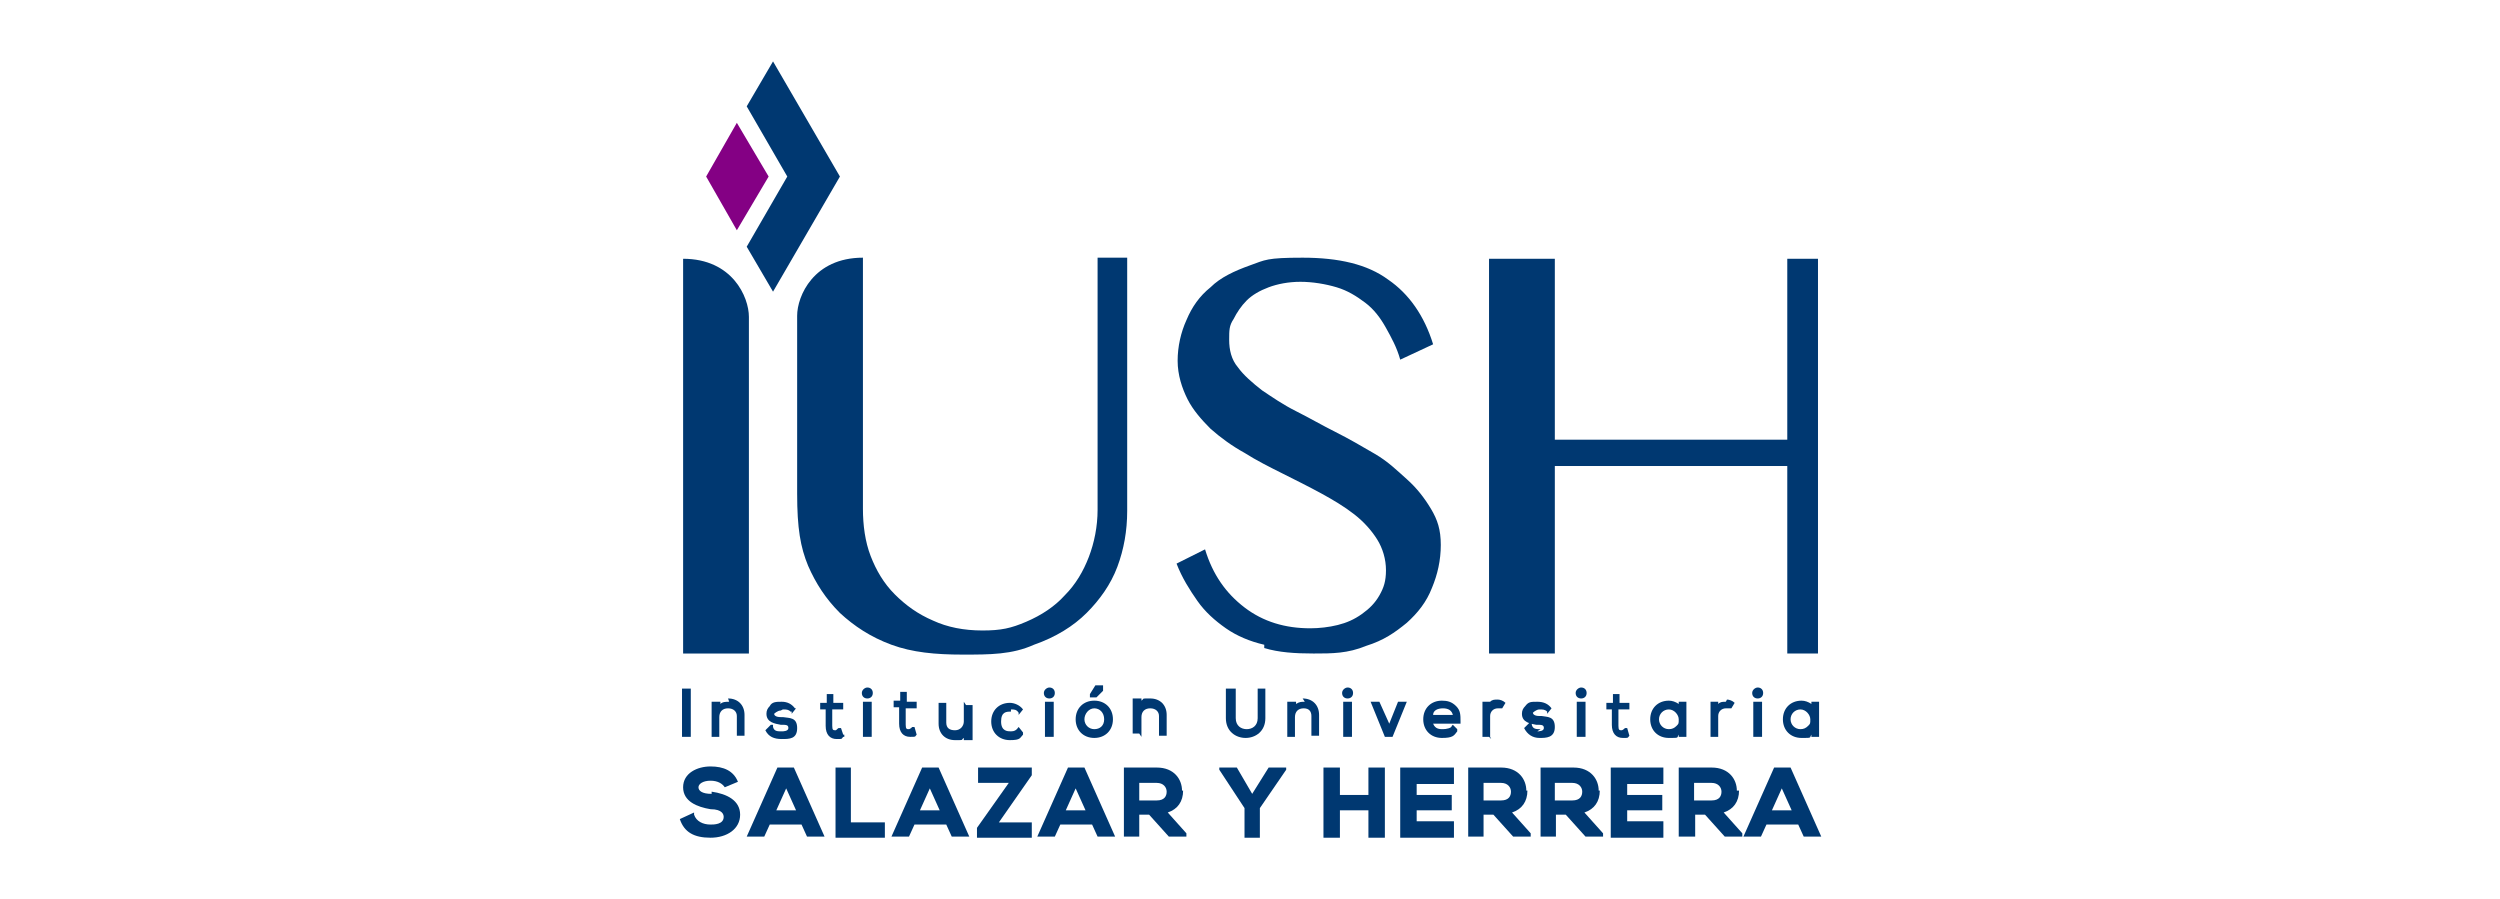 <?xml version="1.0" encoding="UTF-8"?>
<svg xmlns="http://www.w3.org/2000/svg" version="1.1" viewBox="0 0 228 82">
  <!-- Generator: Adobe Illustrator 28.7.1, SVG Export Plug-In . SVG Version: 1.2.0 Build 142)  -->
  <g>
    <g id="Layer_1">
      <g id="Layer_1-2" data-name="Layer_1">
        <g>
          <polygon points="141.8 42.5 163 42.5 163 59.6 165.8 59.6 165.8 23.6 163 23.6 163 40.1 141.8 40.1 141.8 23.6 135.8 23.6 135.8 59.6 141.8 59.6 141.8 42.5" fill="#003871"/>
          <path d="M115.3,59.1c1.3.4,2.8.5,4.5.5s3.1,0,4.8-.7c1.6-.5,2.6-1.2,3.7-2.1,1-.9,1.8-1.9,2.3-3.2.5-1.2.8-2.5.8-3.9s-.3-2.3-.9-3.3-1.3-1.9-2.2-2.7c-.9-.8-1.7-1.6-2.9-2.3-1.2-.7-2.4-1.4-3.6-2s-2.4-1.3-3.6-1.9c-1.2-.6-2.2-1.3-3.1-1.9-.9-.7-1.7-1.4-2.2-2.1-.6-.7-.8-1.6-.8-2.5s0-1.3.4-1.9c.3-.6.7-1.2,1.2-1.7s1.2-.9,2-1.2c.8-.3,1.8-.5,2.9-.5s2.3.2,3.3.5,1.8.8,2.6,1.4c.8.6,1.4,1.4,1.9,2.3s1,1.8,1.3,2.9l3-1.4c-.8-2.6-2.2-4.6-4.1-5.9-1.9-1.4-4.5-2-7.8-2s-3.4.2-4.8.7-2.7,1.1-3.6,2c-1,.8-1.7,1.8-2.2,3-.5,1.1-.8,2.4-.8,3.7s.4,2.5.9,3.5,1.3,1.9,2.1,2.7c.9.8,2,1.6,3.1,2.2,1.1.7,2.3,1.3,3.5,1.9,1.2.6,2.4,1.2,3.5,1.8s2.1,1.2,3,1.9,1.6,1.5,2.1,2.3.8,1.8.8,2.8-.2,1.6-.6,2.3-.9,1.2-1.6,1.7-1.4.8-2.2,1c-.8.2-1.7.3-2.5.3-2.3,0-4.3-.6-6-1.9-1.7-1.3-2.9-3-3.6-5.3l-2.6,1.3c.5,1.3,1.2,2.4,1.9,3.4s1.6,1.8,2.6,2.5,2.2,1.2,3.5,1.5" fill="#003871"/>
          <polygon points="71.8 16.1 68.1 22.5 70.5 26.6 76.6 16.1 70.5 5.6 68.1 9.7 71.8 16.1" fill="#003871"/>
          <polygon points="67.2 21 70.1 16.1 67.2 11.2 64.4 16.1 67.2 21" fill="#840084"/>
          <path d="M102.8,23.5h-2.7v23c0,1.5-.3,3-.8,4.3s-1.2,2.5-2.2,3.5c-.9,1-2.1,1.8-3.5,2.4-1.4.6-2.3.8-4,.8s-3.2-.3-4.5-.9c-1.4-.6-2.5-1.4-3.5-2.4s-1.7-2.2-2.2-3.5-.7-2.8-.7-4.3v-22.9c-4.5,0-6,3.5-6,5.3v16.2c0,3.2.3,4.9,1,6.6.7,1.6,1.6,3,2.9,4.3,1.3,1.2,2.8,2.2,4.7,2.9,1.9.7,4,.9,6.5.9s4.5,0,6.5-.9c2-.7,3.6-1.7,4.8-2.9s2.2-2.6,2.8-4.2c.6-1.6.9-3.3.9-5.1v-23h0Z" fill="#003871"/>
          <path d="M62.3,59.6h6v-24.7h0v-6c0-1.8-1.5-5.3-6-5.3,0,0,0,36,0,36Z" fill="#003871"/>
          <polygon points="62.9 67.2 63 67.2 63 67.2 63 62.8 63 62.8 62.9 62.8 62.2 62.8 62.2 62.8 62.2 62.8 62.2 67.2 62.2 67.2 62.2 67.2 62.9 67.2" fill="#003871"/>
          <path d="M66.5,64h0c-.3,0-.6,0-.8.2h0v-.2h-.8v3.2h.7v-1.8c0-.5.3-.8.8-.8s.8.3.8.7v1.8h.7v-1.9c0-.9-.6-1.5-1.5-1.5" fill="#003871"/>
          <path d="M71.4,64.7c.3,0,.5,0,.7.2h.1v.2h0l.4-.5h0c0,0-.1,0-.1,0-.3-.4-.7-.6-1.2-.6s-.9,0-1.1.4c-.2.2-.3.4-.3.7,0,.8.8.9,1.3,1h0c.5,0,.7,0,.7.3,0,.3-.5.3-.6.3-.4,0-.7,0-.8-.4v-.2h-.2l-.5.5h0c.3.6.8.8,1.5.8s1.4,0,1.4-1-.7-.9-1.3-1h-.2c-.5,0-.6-.2-.6-.3h0c0,0,.3-.3.6-.3" fill="#003871"/>
          <path d="M76.9,67h0c0,0-.2-.6-.2-.6h-.2c-.1,0-.2.2-.3.2-.2,0-.3,0-.3-.4v-1.5h1v-.6h-.9v-.8h-.6v.8h-.6v.6h.5v1.5c0,.8.4,1.2,1,1.2s.4,0,.6-.2h.1v-.2Z" fill="#003871"/>
          <polygon points="78.8 64 78.7 64 78.7 64 78.7 67.2 78.7 67.2 78.8 67.2 79.4 67.2 79.5 67.2 79.5 67.2 79.5 64 79.5 64 79.4 64 78.8 64" fill="#003871"/>
          <path d="M79.1,62.7c-.2,0-.5.2-.5.5s.2.5.5.5.5-.2.5-.5-.2-.5-.5-.5" fill="#003871"/>
          <path d="M82.7,63.1h-.6v.8h-.6v.6h.5v1.5c0,.8.4,1.2,1,1.2s.4,0,.6-.2h0c0,0-.2-.7-.2-.7h-.2c0,0-.2.2-.3.2-.2,0-.3,0-.3-.4v-1.5h1v-.6h-.9v-.8h0Z" fill="#003871"/>
          <path d="M87.9,64h0v1.8c0,.4-.3.8-.8.8s-.8-.2-.8-.7v-1.8h-.7v1.9c0,.9.6,1.5,1.5,1.5s.5,0,.8-.2h0v.2h.8v-3.2h-.6l-.2-.3Z" fill="#003871"/>
          <path d="M92.2,64.7c.3,0,.5,0,.7.3h0v.2h0l.4-.5h0c0,0,0,0,0,0-.3-.4-.8-.6-1.2-.6-1,0-1.7.7-1.7,1.7s.7,1.7,1.7,1.7.9-.2,1.2-.5h0v-.2h0l-.4-.5h0c-.2.3-.4.4-.7.4s-.9,0-.9-.9.5-.9.9-.9" fill="#003871"/>
          <polygon points="95.4 64 95.3 64 95.3 64 95.3 67.2 95.3 67.2 95.4 67.2 96 67.2 96.1 67.2 96.1 67.2 96.1 64 96.1 64 96 64 95.4 64" fill="#003871"/>
          <path d="M95.7,62.7c-.2,0-.5.2-.5.5s.2.5.5.5.5-.2.5-.5-.2-.5-.5-.5" fill="#003871"/>
          <polygon points="100 63.6 100 63.6 100.6 63 100.6 62.8 100.6 62.8 100.6 62.8 100.6 62.5 100.6 62.5 100.5 62.5 99.9 62.5 99.9 62.5 99.9 62.5 99.4 63.3 99.4 63.3 99.4 63.3 99.4 63.5 99.4 63.6 99.4 63.6 99.9 63.6 100 63.6" fill="#003871"/>
          <path d="M98.1,65.6c0,1,.7,1.7,1.7,1.7s1.7-.7,1.7-1.7-.7-1.7-1.7-1.7-1.7.7-1.7,1.7M99.8,64.6c.5,0,.9.4.9,1s-.4.9-.9.9-.9-.4-.9-.9.4-1,.9-1" fill="#003871"/>
          <path d="M104.1,67.2h0v-1.8c0-.5.3-.8.8-.8s.8.3.8.7v1.8h.7v-1.9c0-.9-.6-1.5-1.5-1.5s-.5,0-.8.2h0v-.2h-.8v3.2h.6l.2.3Z" fill="#003871"/>
          <path d="M112.6,62.8h-.8v2.7c0,1.2.9,1.8,1.8,1.8s1.8-.6,1.8-1.8v-2.7h-.7v2.7c0,.7-.5,1-1,1s-1-.3-1-1v-2.7h-.1Z" fill="#003871"/>
          <path d="M119,64h0c-.3,0-.5,0-.8.2h0v-.2h-.8v3.2h.7v-1.8c0-.5.3-.8.8-.8s.7.3.7.7v1.8h.7v-1.9c0-.9-.6-1.5-1.5-1.5" fill="#003871"/>
          <polygon points="122.6 64 122.5 64 122.5 64 122.5 67.2 122.5 67.2 122.6 67.2 123.2 67.2 123.3 67.2 123.3 67.2 123.3 64 123.3 64 123.2 64 122.6 64" fill="#003871"/>
          <path d="M122.9,62.7c-.2,0-.5.2-.5.5s.2.5.5.5.5-.2.5-.5-.2-.5-.5-.5" fill="#003871"/>
          <polygon points="128.4 64 128.3 64 127.6 64 127.5 64 127.5 64 126.7 66 125.8 64 125.8 64 125.7 64 125.1 64 124.9 64 125 64 126.3 67.2 126.3 67.2 126.4 67.2 126.9 67.2 127 67.2 127 67.2 128.3 64 128.4 64" fill="#003871"/>
          <path d="M135.9,67.2h0v-1.9c0-.4.3-.7.7-.7h.4c0,0,.3-.5.3-.5h0c0,0,0,0,0,0-.2-.2-.5-.3-.7-.3h0c-.3,0-.5,0-.7.2h0c0,0-.7,0-.7,0v3.2h.6l.2.2Z" fill="#003871"/>
          <path d="M140.5,66.5c-.4,0-.7,0-.8-.4v-.2h-.2l-.5.5h0c.3.6.8.9,1.4.9s1.4,0,1.4-1-.7-.9-1.2-1h-.2c-.5,0-.6-.2-.6-.3h0c0,0,.3-.3.6-.3s.5,0,.7.2h0v.2h0l.4-.5h0c0,0,0,0,0,0-.3-.4-.7-.6-1.3-.6s-.8,0-1.1.4c-.2.2-.3.4-.3.7,0,.8.8.9,1.3,1h0c.5,0,.7,0,.7.3,0,.3-.5.3-.6.3" fill="#003871"/>
          <polygon points="143.9 64 143.8 64 143.8 64 143.8 67.2 143.8 67.2 143.9 67.2 144.5 67.2 144.6 67.2 144.6 67.2 144.6 64 144.6 64 144.5 64 143.9 64" fill="#003871"/>
          <path d="M144.2,62.7c-.2,0-.5.2-.5.5s.2.5.5.5.5-.2.5-.5-.2-.5-.5-.5" fill="#003871"/>
          <path d="M147,66.1c0,.8.4,1.2,1,1.2s.4,0,.6-.2h0c0,0-.2-.7-.2-.7h-.2c0,0-.2.2-.3.2-.2,0-.3,0-.3-.4v-1.5h1v-.6h-.9v-.8h-.6v.8h-.6v.6h.5v1.5h0Z" fill="#003871"/>
          <path d="M153.1,67.2h.7v-3.2h-.7v.2c-.3-.2-.6-.3-.9-.3-1,0-1.7.7-1.7,1.7s.7,1.7,1.7,1.7.7,0,.9-.3v.2ZM152.9,66.2c-.2.2-.4.3-.7.3-.5,0-.9-.4-.9-.9s.4-.9.9-.9.9.5.9.9,0,.4-.2.6" fill="#003871"/>
          <path d="M157.4,64h0c-.3,0-.5,0-.7.2h0v-.2h-.7v3.2h.7v-1.9c0-.4.3-.7.7-.7h.5c0,0,.3-.5.3-.5h0c0,0,0,0,0,0-.2-.2-.5-.3-.7-.3" fill="#003871"/>
          <path d="M160.3,62.7c-.2,0-.5.2-.5.5s.2.5.5.5.5-.2.5-.5-.2-.5-.5-.5" fill="#003871"/>
          <polygon points="160 64 159.9 64 159.9 64 159.9 67.2 159.9 67.2 160 67.2 160.6 67.2 160.7 67.2 160.7 67.2 160.7 64 160.7 64 160.6 64 160 64" fill="#003871"/>
          <path d="M165.1,67.2h.8v-3.2h-.7v.2c-.3-.2-.6-.3-.9-.3-1,0-1.7.7-1.7,1.7s.7,1.7,1.7,1.7.7,0,.9-.3v.2h-.1ZM163.3,65.6c0-.5.4-.9.9-.9s.9.5.9.9,0,.4-.2.6-.4.3-.7.3c-.5,0-.9-.4-.9-.9" fill="#003871"/>
          <path d="M64.9,72.4c-.9,0-1.2-.3-1.2-.6s.4-.6,1.1-.6,1.1.3,1.3.6h0c0,0,1.2-.5,1.2-.5h0c-.4-1-1.3-1.4-2.5-1.4s-2.5.6-2.5,1.9,1.3,1.8,2.5,2c1.1,0,1.2.5,1.2.7,0,.7-.9.7-1.2.7-.7,0-1.3-.3-1.5-.9v-.2l-1.3.6h0c.4,1.2,1.3,1.7,2.8,1.7s2.7-.8,2.7-2.1-1.2-1.9-2.6-2.1" fill="#003871"/>
          <path d="M70.9,70l-2.8,6.3h1.6l.5-1.1h2.9l.5,1.1h1.6l-2.8-6.3h-1.5ZM70.8,73.9l.9-2,.9,2h-1.8Z" fill="#003871"/>
          <polygon points="77.6 70 76.2 70 76.2 76.4 80.7 76.4 80.7 75 77.6 75 77.6 70" fill="#003871"/>
          <path d="M84.1,70l-2.8,6.3h1.6l.5-1.1h2.9l.5,1.1h1.6l-2.8-6.3h-1.5ZM83.9,73.9l.9-2,.9,2h-1.8Z" fill="#003871"/>
          <polygon points="89.2 71.4 92 71.4 89.1 75.5 89.1 76.4 94.1 76.4 94.1 75 91.1 75 94.1 70.7 94.1 70 89.2 70 89.2 71.4" fill="#003871"/>
          <path d="M97.4,70l-2.8,6.3h1.6l.5-1.1h2.9l.5,1.1h1.6l-2.8-6.3h-1.5ZM97.2,73.9l.9-2,.9,2h-1.8Z" fill="#003871"/>
          <path d="M107.8,72.1c0-1-.7-2.1-2.3-2.1h-3v6.3h1.4v-2h.9l1.8,2h1.6v-.3l-1.7-1.9c.9-.3,1.4-1,1.4-2M105.5,73h-1.6v-1.6h1.6c.6,0,.9.4.9.8s-.2.8-.9.8" fill="#003871"/>
          <polygon points="114.2 72.4 112.8 70 111.2 70 111.2 70.2 113.5 73.7 113.5 76.4 114.9 76.4 114.9 73.7 117.3 70.2 117.3 70 115.7 70 114.2 72.4" fill="#003871"/>
          <polygon points="124.8 72.5 122.2 72.5 122.2 70 120.7 70 120.7 76.4 122.2 76.4 122.2 73.9 124.8 73.9 124.8 76.4 126.3 76.4 126.3 70 124.8 70 124.8 72.5" fill="#003871"/>
          <polygon points="127.7 76.4 132.6 76.4 132.6 74.9 129.2 74.9 129.2 73.9 132.4 73.9 132.4 72.5 129.2 72.5 129.2 71.5 132.6 71.5 132.6 70 127.7 70 127.7 76.4" fill="#003871"/>
          <path d="M139.2,72.1c0-1-.7-2.1-2.3-2.1h-3v6.3h1.4v-2h.9l1.8,2h1.6v-.3l-1.7-1.9c.9-.3,1.4-1,1.4-2M136.9,73h-1.6v-1.6h1.6c.6,0,.9.4.9.8s-.2.8-.9.8" fill="#003871"/>
          <path d="M145.8,72.1c0-1-.7-2.1-2.3-2.1h-3v6.3h1.4v-2h.9l1.8,2h1.6v-.3l-1.7-1.9c.9-.3,1.4-1,1.4-2M143.4,73h-1.6v-1.6h1.6c.6,0,.9.4.9.8s-.2.8-.9.8" fill="#003871"/>
          <polygon points="146.9 76.4 151.7 76.4 151.7 74.9 148.4 74.9 148.4 73.9 151.6 73.9 151.6 72.5 148.4 72.5 148.4 71.5 151.7 71.5 151.7 70 146.9 70 146.9 76.4" fill="#003871"/>
          <path d="M158.4,72.1c0-1-.7-2.1-2.3-2.1h-3v6.3h1.5v-2h.9l1.8,2h1.6v-.3l-1.7-1.9c.9-.3,1.4-1,1.4-2M156.1,73h-1.6v-1.6h1.6c.6,0,.9.4.9.8s-.2.8-.9.8" fill="#003871"/>
          <path d="M163.2,70h-1.4l-2.8,6.3h1.6l.5-1.1h2.9l.5,1.1h1.6l-2.8-6.3h0ZM161.6,73.9l.9-2,.9,2h-1.8Z" fill="#003871"/>
          <path d="M132.4,66.2h0c0,.2-.5.3-.8.3s-.7,0-.9-.5h2.5v-.2c0-.6,0-1-.4-1.4s-.8-.5-1.3-.5c-1,0-1.7.7-1.7,1.7s.7,1.7,1.7,1.7,1.1-.2,1.4-.6h0v-.2h0l-.4-.4h0c0,0,0,0,0,0ZM130.7,65.2c0-.4.4-.6.9-.6s.8.2.9.6h-1.8Z" fill="#003871"/>
        </g>
      </g>
    </g>
  </g>
</svg>